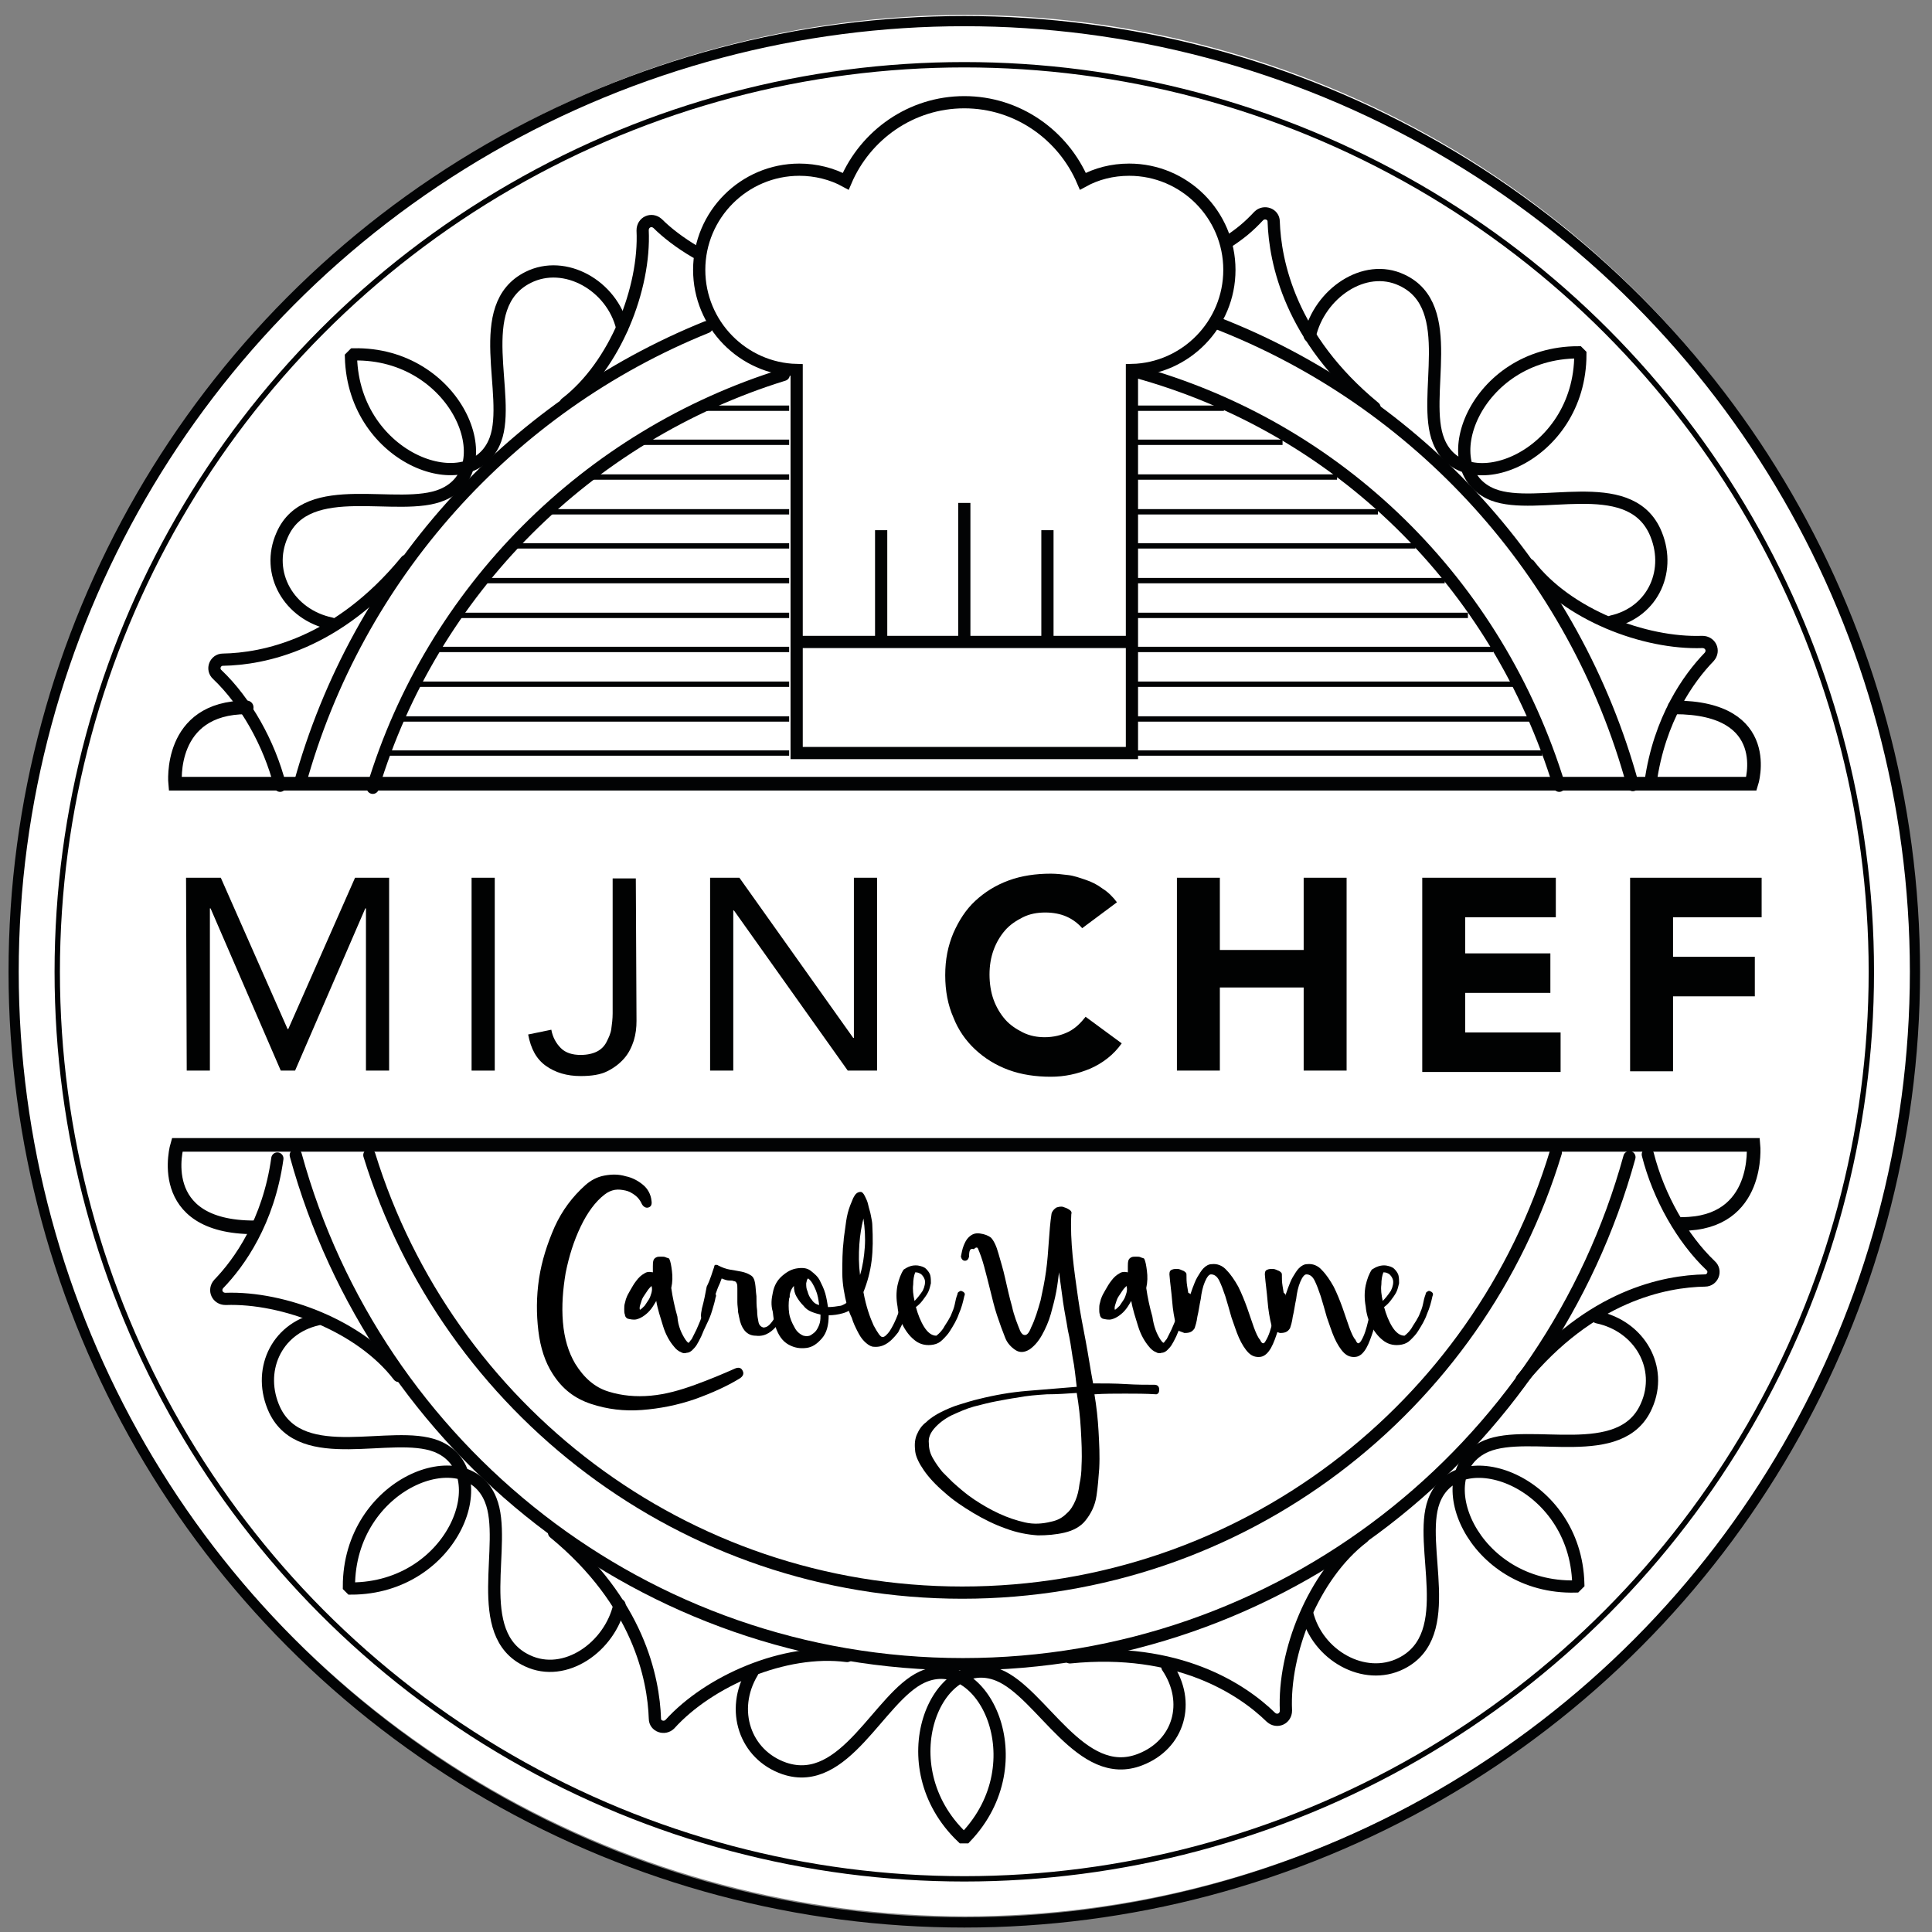 <?xml version="1.0" encoding="utf-8"?>
<!-- Generator: Adobe Illustrator 20.1.0, SVG Export Plug-In . SVG Version: 6.00 Build 0)  -->
<svg version="1.1" id="Laag_1" xmlns="http://www.w3.org/2000/svg" xmlns:xlink="http://www.w3.org/1999/xlink" x="0px" y="0px"
	 width="283.5px" height="283.5px" viewBox="0 0 283.5 283.5" style="enable-background:new 0 0 283.5 283.5;" xml:space="preserve"
	>
<rect x="0" y="0" width="283.5" height="283.5" fill="#808080" stroke="none"/>
<style type="text/css">
	.st0{fill:#FFFFFF;}
	.st1{fill:#010202;}
	.st2{fill:none;stroke:#020304;stroke-width:0.786;stroke-miterlimit:10;}
	.st3{fill:none;stroke:#020304;stroke-width:1.495;stroke-linecap:round;stroke-miterlimit:10;}
	.st4{fill:none;stroke:#020304;stroke-width:1.793;stroke-miterlimit:10;}
	.st5{fill:none;stroke:#020304;stroke-width:1.795;stroke-linecap:round;stroke-miterlimit:10;}
	.st6{fill:none;stroke:#020304;stroke-width:2;stroke-linecap:round;stroke-miterlimit:10;}
</style>
<circle class="st0" cx="141.7" cy="141.7" r="139.5"/>
<g>
	<g>
		<path class="st1" d="M27.3,128.8h5.1l9.8,22.2h0.1l9.8-22.2h5v28.3h-3.4v-23.8h-0.1l-10.3,23.8h-2.1l-10.3-23.8h-0.1v23.8h-3.4
			L27.3,128.8L27.3,128.8z"/>
		<g>
			<path class="st1" d="M69.2,128.8h3.4v28.3h-3.4V128.8z"/>
			<path class="st1" d="M93.4,149.8c0,1-0.1,1.9-0.4,2.9c-0.3,0.9-0.7,1.8-1.4,2.6s-1.5,1.4-2.5,1.9s-2.3,0.7-3.9,0.7
				c-2,0-3.7-0.5-5.1-1.5s-2.2-2.5-2.6-4.6l3.4-0.7c0.2,1.1,0.7,2,1.4,2.7c0.7,0.7,1.7,1,2.9,1c1,0,1.8-0.2,2.4-0.5s1.1-0.8,1.4-1.4
				c0.3-0.6,0.6-1.2,0.7-1.9s0.2-1.5,0.2-2.3v-19.8h3.4L93.4,149.8L93.4,149.8z"/>
		</g>
		<path class="st1" d="M104.2,128.8h4.3l16.7,23.5h0.1v-23.5h3.4v28.3h-4.3l-16.7-23.5h-0.1v23.5h-3.4V128.8z"/>
		<path class="st1" d="M158.8,136.2c-0.6-0.7-1.4-1.3-2.3-1.7c-0.9-0.4-2-0.6-3.1-0.6c-1.2,0-2.3,0.2-3.3,0.7s-1.9,1.1-2.6,1.9
			c-0.7,0.8-1.3,1.8-1.7,2.9c-0.4,1.1-0.6,2.3-0.6,3.6s0.2,2.6,0.6,3.7c0.4,1.1,1,2.1,1.7,2.9c0.7,0.8,1.6,1.4,2.6,1.9
			s2.1,0.7,3.2,0.7c1.3,0,2.5-0.3,3.5-0.8s1.8-1.3,2.5-2.2l5.3,3.9c-1.2,1.7-2.8,2.9-4.6,3.7c-1.9,0.8-3.8,1.2-5.8,1.2
			c-2.2,0-4.3-0.3-6.2-1s-3.5-1.7-4.9-3s-2.5-2.9-3.2-4.7c-0.8-1.8-1.2-3.9-1.2-6.2s0.4-4.3,1.2-6.2c0.8-1.8,1.8-3.4,3.2-4.7
			s3-2.3,4.9-3s4-1,6.2-1c0.8,0,1.7,0.1,2.5,0.2c0.9,0.1,1.7,0.4,2.6,0.7c0.9,0.3,1.7,0.7,2.5,1.3c0.8,0.5,1.5,1.2,2.1,2
			L158.8,136.2z"/>
		<path class="st1" d="M172.7,128.8h6.3v10.6h12.3v-10.6h6.3v28.3h-6.3v-12.2H179v12.2h-6.3V128.8z"/>
		<path class="st1" d="M208.7,128.8h19.6v5.8H215v5.3h12.5v5.8H215v5.8h14v5.8h-20.3V128.8z"/>
		<path class="st1" d="M239.2,128.8h19.3v5.8h-13v5.8h12v5.8h-12v11h-6.3V128.8z"/>
	</g>
	<circle class="st2" cx="141.5" cy="142.6" r="133.1"/>
	<circle class="st3" cx="141.5" cy="142.6" r="139.5"/>
	<g>
		<path class="st4" d="M165.7,24.9c-2.5,0-4.8,0.6-6.8,1.7C156,19.8,149.3,15,141.5,15s-14.5,4.8-17.4,11.6c-2-1.1-4.4-1.7-6.8-1.7
			c-8.1,0-14.7,6.6-14.7,14.7c0,8,6.4,14.5,14.3,14.7v56.2h49.2V54.3c7.9-0.2,14.3-6.7,14.3-14.7C180.4,31.5,173.8,24.9,165.7,24.9z
			"/>
		<line class="st4" x1="116.9" y1="94.2" x2="166.1" y2="94.2"/>
		<g>
			<line class="st4" x1="129.3" y1="94.2" x2="129.3" y2="77.8"/>
			<line class="st4" x1="141.5" y1="94.2" x2="141.5" y2="73.8"/>
			<line class="st4" x1="153.7" y1="94.2" x2="153.7" y2="77.8"/>
		</g>
	</g>
	<path class="st5" d="M178.3,47.3c29.8,11.5,52.8,36.7,61.3,67.9"/>
	<path class="st5" d="M44,115c8.4-30.5,30.7-55.3,59.7-67"/>
	<path class="st5" d="M166.5,54.5c30,8.2,53.2,31.1,62.3,60.8"/>
	<path class="st5" d="M54.7,115.6C63.4,86.7,86.2,63.9,115,55"/>
	<path class="st5" d="M224.4,82.9c5.6,7.3,16.9,11.6,25.4,11.3c1.2,0,1.8,1.3,1,2.2c-3,3.1-7.3,9.1-8.6,18.4"/>
	<path class="st5" d="M180,35.6c2-1.3,3.2-2.3,4.7-3.9c0.8-0.8,2.2-0.3,2.2,0.8c0.2,5.9,2.4,17.1,14.8,27.3"/>
	<path class="st5" d="M83,59.2c7.3-5.6,11.7-16.9,11.3-25.4c0-1.2,1.3-1.8,2.2-1c1.3,1.3,3.2,2.8,5.6,4.2"/>
	<path class="st5" d="M41.1,115.3C39.5,109,36,102.9,31.9,99c-0.9-0.8-0.3-2.2,0.8-2.2c5.9-0.1,16.8-2.2,26.9-14.5"/>
	<g>
		<path class="st5" d="M236.5,91.2c6.2-1.4,8.9-7.7,6.3-13.3c-4-8.4-17.2-2.8-23.7-5.3c-9.2-3.6-2.7-20.9,12.5-20.9l0.3,0.3
			c0,15.2-17.2,21.8-20.8,12.7c-2.6-6.4,3-19.7-5.4-23.6c-5.5-2.6-12.1,2-13.5,8.2"/>
	</g>
	<g>
		<path class="st5" d="M91.3,48.1c-1.5-6.2-8.4-10.1-13.8-7.4c-8.4,4.2-2.4,17.3-4.8,23.8c-3.4,9.2-20.8,3.1-21.2-12.1l0.2-0.2
			l0.2-0.2C67,51.7,74,68.8,64.9,72.6c-6.4,2.7-19.8-2.6-23.5,5.9c-2.5,5.6,1,11.7,7.2,13"/>
	</g>
	<path class="st6" d="M245.7,103.8c14.9,0,11.3,11.2,11.3,11.2H25.7c0,0-1.1-11.2,10.5-11.2"/>
	<g>
		<line class="st2" x1="115.8" y1="105.5" x2="57.7" y2="105.5"/>
		<line class="st2" x1="115.8" y1="100.4" x2="60.3" y2="100.4"/>
		<line class="st2" x1="115.8" y1="95.3" x2="63.4" y2="95.3"/>
		<line class="st2" x1="115.8" y1="90.3" x2="67.2" y2="90.3"/>
		<line class="st2" x1="115.8" y1="85.2" x2="70.6" y2="85.2"/>
		<line class="st2" x1="115.8" y1="80.1" x2="74.9" y2="80.1"/>
		<line class="st2" x1="115.8" y1="75.1" x2="80.3" y2="75.1"/>
		<line class="st2" x1="115.8" y1="70" x2="86.3" y2="70"/>
		<line class="st2" x1="115.8" y1="64.9" x2="94.4" y2="64.9"/>
		<line class="st2" x1="115.8" y1="110.5" x2="56.3" y2="110.5"/>
		<line class="st2" x1="115.8" y1="59.9" x2="102.9" y2="59.9"/>
	</g>
	<g>
		<line class="st2" x1="166.8" y1="105.5" x2="224.9" y2="105.5"/>
		<line class="st2" x1="166.8" y1="100.4" x2="222.3" y2="100.4"/>
		<line class="st2" x1="166.8" y1="95.3" x2="219.1" y2="95.3"/>
		<line class="st2" x1="166.8" y1="90.3" x2="215.4" y2="90.3"/>
		<line class="st2" x1="166.8" y1="85.2" x2="212" y2="85.2"/>
		<line class="st2" x1="166.8" y1="80.1" x2="207.7" y2="80.1"/>
		<line class="st2" x1="166.8" y1="75.1" x2="202.2" y2="75.1"/>
		<line class="st2" x1="166.8" y1="70" x2="196.2" y2="70"/>
		<line class="st2" x1="166.8" y1="64.9" x2="188.2" y2="64.9"/>
		<line class="st2" x1="166.8" y1="110.5" x2="226.3" y2="110.5"/>
		<line class="st2" x1="166.8" y1="59.9" x2="179.6" y2="59.9"/>
	</g>
	<g>
		<g>
			<path class="st5" d="M141.3,244.2"/>
			<path class="st5" d="M239.1,169.8c-11.8,42.9-51.1,74.4-97.8,74.4c-46.8,0-86.1-31.7-97.9-74.7"/>
			<path class="st5" d="M228.3,169.1c-11.3,37.4-46,64.6-87.1,64.6c-40.9,0-75.5-27-87-64.2"/>
			<path class="st5" d="M58.5,201.9c-5.6-7.3-16.9-11.6-25.4-11.3c-1.2,0-1.8-1.3-1-2.2c3-3.1,7.3-9.1,8.6-18.4"/>
			<path class="st5" d="M124.3,243c-9.2-1.2-20.3,3.7-26,10c-0.8,0.8-2.2,0.3-2.2-0.8c-0.2-5.9-2.4-17.1-14.8-27.3"/>
			<path class="st5" d="M200,225.6c-7.3,5.6-11.7,16.9-11.3,25.4c0,1.2-1.3,1.8-2.2,1c-4.2-4.1-13.6-10.4-29.5-8.8"/>
			<path class="st5" d="M241.8,169.4c1.6,6.3,5.1,12.4,9.2,16.3c0.9,0.8,0.3,2.2-0.8,2.2c-5.9,0.1-16.8,2.2-26.9,14.5"/>
			<g>
				<path class="st5" d="M46.6,193.6c-6.2,1.4-8.9,7.7-6.3,13.3c4,8.4,17.2,2.8,23.7,5.3c9.2,3.6,2.7,20.9-12.5,20.9l-0.3-0.3
					c0-15.2,17.2-21.8,20.8-12.7c2.6,6.4-3,19.7,5.4,23.6c5.5,2.6,12.1-2,13.5-8.2"/>
			</g>
			<g>
				<path class="st5" d="M110.4,245.4c-3.3,5.5-1.1,12.1,4.7,14.1c8.9,3,13.9-10.5,20.2-13.4c8.9-4.1,16.9,12.5,6.4,23.5h-0.5
					c-11-10.5-3.8-27.5,5.3-23.8c6.4,2.6,12.1,15.8,20.8,12.4c5.7-2.2,7.5-8.4,4-13.6"/>
			</g>
			<g>
				<path class="st5" d="M191.8,236.7c1.5,6.2,8.4,10.1,13.8,7.4c8.4-4.2,2.4-17.3,4.8-23.8c3.4-9.2,20.8-3.1,21.2,12.1l-0.2,0.2
					l-0.2,0.2c-15.2,0.4-22.2-16.7-13.1-20.6c6.4-2.7,19.8,2.6,23.5-5.9c2.5-5.6-1-11.7-7.2-13"/>
			</g>
			<path class="st6" d="M37.3,180.1C22.4,180.1,26,168,26,168h231.3c0,0,1.1,11.6-10.5,11.6"/>
		</g>
		<path d="M95.6,176.2c0.1,0.6-0.1,0.9-0.5,1s-0.8-0.2-1-0.7c-0.2-0.4-0.5-0.8-0.9-1.1s-0.9-0.6-1.4-0.7c-0.5-0.1-1-0.2-1.6-0.1
			c-0.5,0.1-1,0.3-1.5,0.7c-1.3,1-2.5,2.6-3.5,4.7c-1,2.1-1.7,4.3-2.2,6.8c-0.4,2.4-0.6,4.8-0.4,7.2s0.8,4.4,1.8,6.1
			c1.3,2.1,2.9,3.5,4.9,4.1c1.9,0.6,4,0.8,6.2,0.6s4.3-0.8,6.5-1.6s4.1-1.6,5.9-2.4c0.5-0.2,0.9-0.1,1.1,0.4c0.2,0.4,0,0.8-0.5,1.1
			c-1.8,1.1-4,2.1-6.5,3c-2.6,0.9-5.2,1.4-7.8,1.6c-2.6,0.2-5.1-0.1-7.5-0.9c-2.4-0.8-4.2-2.2-5.6-4.4c-1.1-1.7-1.8-3.8-2.1-6.3
			c-0.3-2.5-0.3-5,0.1-7.7c0.4-2.6,1.2-5.1,2.3-7.6c1.1-2.4,2.6-4.4,4.5-6.1c0.8-0.7,1.7-1.2,2.8-1.4c1.1-0.2,2.1-0.2,3.1,0.1
			c1,0.2,1.9,0.7,2.6,1.3C95,174.4,95.5,175.2,95.6,176.2z"/>
		<path d="M100.6,196.6c0.3,0.4,0.4,0.5,0.5,0.4s0.2-0.3,0.4-0.5c0.2-0.4,0.4-0.8,0.7-1.4c0.2-0.5,0.5-1.1,0.7-1.7
			c0.2-0.6,0.4-1.2,0.6-1.8s0.3-1.1,0.4-1.5c0-0.2,0.1-0.3,0.3-0.4c0.1-0.1,0.3-0.1,0.4,0c0.1,0,0.3,0.1,0.4,0.2
			c0.1,0.1,0.1,0.3,0,0.5c-0.1,0.6-0.3,1.2-0.5,1.9s-0.5,1.4-0.8,2s-0.6,1.3-0.8,1.8c-0.3,0.6-0.5,1-0.7,1.3s-0.4,0.5-0.6,0.7
			s-0.5,0.4-0.8,0.4c-0.3,0.1-0.6,0.1-0.9-0.1c-0.3-0.1-0.7-0.4-1-0.8c-0.6-0.7-1.2-1.7-1.6-3s-0.8-2.5-1-3.7
			c-0.2,0.3-0.4,0.7-0.7,1.1c-0.3,0.4-0.6,0.7-1,1s-0.8,0.5-1.2,0.6c-0.4,0.1-0.9,0-1.3-0.1c-0.2-0.1-0.4-0.3-0.4-0.6
			c-0.1-0.2-0.1-0.5-0.1-0.8s0-0.6,0.1-0.9c0.1-0.3,0.1-0.5,0.2-0.7c0.1-0.3,0.3-0.7,0.6-1.2c0.3-0.5,0.5-0.9,0.9-1.4
			c0.3-0.4,0.7-0.8,1.1-1c0.4-0.3,0.8-0.3,1.3-0.2c0-0.3,0-0.6,0-0.9c0-0.3,0-0.6,0.1-0.9c0.1-0.2,0.2-0.3,0.4-0.4
			c0.2-0.1,0.4-0.1,0.7-0.1c0.3,0,0.5,0,0.7,0.1s0.4,0.1,0.5,0.2c0.2,0.4,0.3,1,0.4,1.8s0.1,1.6-0.1,2.5c0.2,1.4,0.5,2.8,0.9,4.2
			C99.5,194.6,100,195.7,100.6,196.6z M93.9,192.2c0.2-0.1,0.4-0.3,0.7-0.6c0.2-0.3,0.4-0.6,0.6-0.9c0.2-0.3,0.3-0.7,0.4-1
			c0.1-0.4,0.1-0.7,0-1c-0.2,0.2-0.4,0.4-0.6,0.7s-0.4,0.6-0.6,0.9c-0.2,0.3-0.3,0.7-0.4,1C93.9,191.6,93.8,191.9,93.9,192.2z"/>
		<path d="M104.8,185.9c0-0.2,0.1-0.3,0.2-0.3s0.3,0,0.4,0.1c0.6,0.3,1.1,0.5,1.7,0.6s1.2,0.2,1.7,0.3s1,0.3,1.3,0.5
			c0.4,0.2,0.6,0.6,0.7,1.2c0.1,0.6,0.1,1.2,0.2,1.9c0,0.7,0,1.4,0.1,2.1c0,0.7,0.1,1.2,0.2,1.7s0.4,0.7,0.7,0.8
			c0.3,0,0.6-0.1,0.9-0.4c0.3-0.3,0.6-0.7,0.8-1.1c0.3-0.5,0.5-1,0.7-1.5s0.3-1.1,0.4-1.6c0-0.2,0.1-0.3,0.3-0.4
			c0.1-0.1,0.3-0.1,0.4,0c0.1,0,0.2,0.1,0.3,0.2c0.1,0.1,0.1,0.3,0,0.5c-0.3,0.7-0.5,1.4-0.8,2.1c-0.3,0.7-0.6,1.3-0.9,1.8
			c-0.4,0.5-0.8,0.9-1.3,1.2s-1.1,0.5-1.9,0.4c-1.1,0-1.9-0.7-2.3-2.1c-0.1-0.4-0.2-0.9-0.3-1.4c0-0.5-0.1-0.9-0.1-1.4
			c0-0.4,0-0.9,0-1.2c0-0.4,0-0.6,0-0.8c0-0.4,0-0.6-0.1-0.8s-0.2-0.3-0.4-0.3c-0.2-0.1-0.4-0.1-0.7-0.1c-0.3,0-0.6-0.1-1.1-0.3
			c-0.1,0.2-0.2,0.6-0.4,1c-0.2,0.4-0.3,0.8-0.5,1.3c-0.2,0.4-0.3,0.9-0.4,1.3c-0.1,0.4-0.3,0.7-0.4,0.9c-0.4,1-0.8,1.5-1.1,1.4
			c-0.3,0-0.3-0.5-0.1-1.5c0.3-1.1,0.5-2.1,0.7-3.2C104.3,187.6,104.5,186.7,104.8,185.9z"/>
		<path d="M113.4,189.7c0.2-1.1,0.7-1.9,1.4-2.5c0.7-0.6,1.4-1,2.3-1.1c0.8-0.1,1.4,0,1.9,0.4s1,0.8,1.3,1.4
			c0.3,0.6,0.6,1.2,0.8,1.9c0.2,0.7,0.3,1.4,0.4,2c0.6,0,1.3-0.1,1.9-0.2c0.6-0.2,1.3-0.7,1.9-1.4c0-0.2,0.1-0.3,0.3-0.3
			c0.1-0.1,0.3-0.1,0.4,0c0.1,0,0.3,0.1,0.3,0.2c0.1,0.1,0.1,0.3,0,0.5c-0.1,0.4-0.3,0.7-0.6,0.9c-0.6,0.6-1.3,1-2,1.2
			s-1.4,0.3-2.1,0.3c0,1.5-0.3,2.6-1,3.4c-0.7,0.8-1.4,1.3-2.3,1.4c-0.9,0.1-1.7,0-2.6-0.5s-1.5-1.4-1.9-2.6
			c-0.2-0.5-0.3-1.3-0.4-2.2C113.1,191.5,113.2,190.6,113.4,189.7z M117.9,196c0.4,0.1,0.8,0.1,1.1-0.1c0.3-0.2,0.6-0.4,0.8-0.7
			c0.2-0.3,0.4-0.7,0.5-1.1c0.1-0.4,0.1-0.8,0.1-1.2c-0.4-0.1-0.8-0.2-1.3-0.4s-0.9-0.5-1.2-0.9c-0.4-0.4-0.7-0.8-1-1.3
			s-0.4-1-0.4-1.6l0,0c-0.4,0.4-0.6,1-0.7,1.8c-0.1,0.7-0.1,1.5,0,2.2s0.4,1.4,0.8,2.1C116.9,195.4,117.4,195.8,117.9,196z
			 M120.2,191.5c-0.1-0.8-0.2-1.5-0.5-2.2s-0.6-1.3-1.1-1.7c-0.2,0.1-0.2,0.3-0.3,0.7c0,0.4,0,0.8,0.2,1.2c0.1,0.4,0.3,0.9,0.6,1.2
			C119.4,191.2,119.8,191.4,120.2,191.5z"/>
		<path d="M128,197.6c-0.4-0.1-0.8-0.4-1.2-0.8c-0.4-0.4-0.7-0.9-1-1.5s-0.6-1.2-0.8-1.9c-0.3-0.6-0.5-1.2-0.7-1.8
			c-0.4-1.6-0.7-3.2-0.7-4.8s0-3.2,0.2-4.8c0-0.3,0.1-0.8,0.2-1.6s0.2-1.6,0.4-2.4c0.2-0.8,0.5-1.5,0.8-2.2c0.3-0.6,0.6-0.9,1.1-0.9
			c0.2,0,0.4,0.2,0.6,0.6c0.2,0.4,0.4,0.8,0.5,1.3s0.3,1,0.4,1.6c0.1,0.5,0.2,1,0.2,1.3c0.1,2,0.1,3.7-0.1,5.3
			c-0.2,1.6-0.6,3.1-1.2,4.6c0.4,2.2,1,3.8,1.5,4.9c0.6,1.1,1,1.7,1.3,1.7s0.6-0.3,1-0.8c0.4-0.6,0.7-1.2,1-1.9s0.5-1.4,0.8-2.1
			c0.2-0.7,0.3-1.1,0.4-1.3c0-0.2,0.1-0.3,0.3-0.4c0.1-0.1,0.3-0.1,0.4,0c0.1,0,0.3,0.1,0.4,0.2c0.1,0.1,0.1,0.3,0,0.5
			c-0.2,0.9-0.5,1.7-0.8,2.6c-0.4,0.9-0.8,1.7-1.2,2.5C130.5,197.2,129.4,197.8,128,197.6z M126.2,187.1c0.4-1.3,0.6-2.7,0.7-4.1
			c0.1-1.4,0-2.8-0.2-4.2c-0.3,1.2-0.5,2.4-0.6,3.8C126,184.1,126,185.5,126.2,187.1z"/>
		<path d="M134.7,185.7c0.5,0.1,0.9,0.2,1.2,0.5s0.5,0.6,0.6,0.9c0.1,0.4,0.1,0.8,0.1,1.2c-0.1,0.4-0.2,0.9-0.4,1.3
			c-0.2,0.4-0.5,0.8-0.8,1.2s-0.6,0.7-1,1c0.3,1.1,0.7,2.1,1.2,2.9c0.5,0.8,1.1,1.3,1.8,1.3c0.4-0.3,0.9-0.8,1.2-1.4
			c0.4-0.6,0.7-1.1,0.9-1.5c0.3-0.7,0.5-1.2,0.6-1.7s0.2-1,0.4-1.5c0-0.2,0.1-0.3,0.3-0.4c0.1-0.1,0.3-0.1,0.4,0
			c0.1,0,0.2,0.1,0.3,0.2c0.1,0.1,0.1,0.3,0,0.5c-0.2,0.9-0.4,1.7-0.8,2.6c-0.3,0.9-0.8,1.7-1.3,2.5c-0.3,0.5-0.7,0.9-1.1,1.3
			c-0.4,0.4-0.8,0.6-1.3,0.7c-1,0.2-1.9,0-2.6-0.5c-0.7-0.5-1.3-1.2-1.8-2.1c-0.5-0.9-0.8-1.9-0.9-3c-0.2-1.1-0.2-2.1,0-3.1
			c0.2-0.9,0.5-1.7,0.9-2.3C133.2,185.9,133.8,185.6,134.7,185.7z M134.2,190.9c0.4-0.4,0.8-0.9,1.2-1.5c0.3-0.6,0.4-1.2,0.3-1.6
			c-0.1-0.3-0.2-0.5-0.5-0.8c-0.3-0.2-0.5-0.3-0.9-0.3c-0.2,0.5-0.3,1.1-0.3,1.8C133.9,189.2,134,190,134.2,190.9z"/>
		<path d="M142.2,184.4c-0.1,0.4-0.3,0.6-0.6,0.6s-0.5-0.2-0.6-0.6c0.1-0.5,0.2-1.1,0.4-1.6s0.4-0.9,0.7-1.2c0.5-0.5,1-0.7,1.7-0.6
			c0.7,0.1,1.2,0.3,1.6,0.6c0.4,0.4,0.8,1.2,1.1,2.3s0.7,2.3,1,3.7c0.3,1.3,0.6,2.7,1,4.1c0.3,1.4,0.8,2.6,1.2,3.6
			c0.2,0.4,0.4,0.6,0.7,0.6s0.6-0.3,0.9-1.1c0.6-1.2,1-2.6,1.4-4c0.3-1.4,0.6-2.8,0.8-4.3c0.2-1.4,0.3-2.9,0.4-4.3
			c0.1-1.4,0.2-2.8,0.4-4.1c0.1-0.4,0.4-0.7,0.7-0.9c0.3-0.1,0.7-0.2,1-0.1s0.6,0.2,0.9,0.4c0.3,0.2,0.4,0.4,0.3,0.7
			c-0.1,2,0,4,0.2,6.1c0.2,2,0.5,4.1,0.8,6.2c0.3,2.1,0.7,4.1,1.1,6.2c0.4,2.1,0.7,4.2,1.1,6.3c1.6,0,3.2,0,4.8,0.1s3,0.1,4.2,0.1
			c0.5,0,0.7,0.3,0.7,0.7s-0.1,0.6-0.4,0.7c-1.6-0.1-3.1-0.1-4.6-0.1s-3,0-4.5,0.1c0.3,1.8,0.5,3.6,0.6,5.4c0.1,1.8,0.2,3.6,0.1,5.5
			c-0.1,1.3-0.2,2.7-0.4,4c-0.2,1.4-0.8,2.6-1.6,3.6c-0.7,0.9-1.8,1.5-3.1,1.8s-2.6,0.4-3.9,0.4c-1.5-0.1-3.1-0.4-4.7-1
			c-1.7-0.6-3.3-1.4-4.8-2.3c-1.5-0.9-3-1.9-4.2-3c-1.3-1.1-2.3-2.2-3-3.2s-1.2-2-1.3-2.8c-0.1-0.9-0.1-1.6,0.2-2.4
			c0.3-0.7,0.7-1.4,1.4-1.9c0.6-0.6,1.4-1.1,2.2-1.5s1.7-0.8,2.7-1.1s1.9-0.6,2.8-0.8c2.4-0.6,4.7-1,7.1-1.2
			c2.4-0.2,4.8-0.4,7.3-0.6c-0.2-1.5-0.3-2.9-0.6-4.3c-0.2-1.4-0.4-2.7-0.7-4c-0.2-1.3-0.5-2.7-0.7-4.1c-0.2-1.4-0.4-2.9-0.6-4.4
			c-0.1,0.8-0.2,1.7-0.4,2.8s-0.5,2.2-0.8,3.3s-0.8,2.2-1.3,3.1c-0.5,0.9-1.1,1.6-1.8,2.1c-0.8,0.5-1.5,0.5-2.1,0.1s-1.2-1-1.5-1.8
			c-0.4-1-0.8-2.1-1.2-3.3s-0.7-2.5-1-3.7s-0.6-2.4-0.9-3.5c-0.3-1.1-0.6-1.9-0.9-2.6c-0.1-0.2-0.3-0.2-0.6,0.1
			C142.3,183.1,142.2,183.6,142.2,184.4z M158.7,215.1c0.1-1.8,0-3.6-0.1-5.4c-0.1-1.8-0.3-3.5-0.6-5.3c-1.5,0.1-2.9,0.2-4.4,0.2
			c-1.5,0.1-2.9,0.2-4.4,0.5c-0.8,0.1-1.8,0.3-2.9,0.5c-1.1,0.2-2.2,0.5-3.4,0.8c-1.1,0.3-2.2,0.8-3.3,1.3c-1,0.5-1.9,1.2-2.5,1.9
			s-0.9,1.4-0.8,2.2c0,0.8,0.2,1.5,0.6,2.2c0.4,0.7,0.9,1.4,1.4,2c0.6,0.6,1.1,1.1,1.5,1.5c0.9,0.8,1.9,1.7,3.1,2.5
			c1.2,0.8,2.4,1.5,3.7,2.1s2.5,1,3.8,1.3s2.6,0.2,3.8-0.1c1-0.2,1.7-0.6,2.3-1.2c0.6-0.5,1-1.2,1.3-1.9s0.5-1.5,0.6-2.4
			C158.6,216.9,158.7,216,158.7,215.1z"/>
		<path d="M170.3,196.6c0.3,0.4,0.4,0.5,0.5,0.4s0.2-0.3,0.4-0.5c0.2-0.4,0.4-0.8,0.7-1.4c0.2-0.5,0.5-1.1,0.7-1.7
			c0.2-0.6,0.4-1.2,0.6-1.8c0.2-0.6,0.3-1.1,0.4-1.5c0-0.2,0.1-0.3,0.3-0.4c0.1-0.1,0.3-0.1,0.4,0c0.1,0,0.3,0.1,0.4,0.2
			c0.1,0.1,0.1,0.3,0,0.5c-0.1,0.6-0.3,1.2-0.5,1.9s-0.5,1.4-0.8,2s-0.6,1.3-0.8,1.8c-0.3,0.6-0.5,1-0.7,1.3s-0.4,0.5-0.6,0.7
			c-0.2,0.2-0.5,0.4-0.8,0.4c-0.3,0.1-0.6,0.1-0.9-0.1c-0.3-0.1-0.7-0.4-1-0.8c-0.6-0.7-1.2-1.7-1.6-3c-0.4-1.3-0.8-2.5-1-3.7
			c-0.2,0.3-0.4,0.7-0.7,1.1c-0.3,0.4-0.6,0.7-1,1s-0.8,0.5-1.2,0.6s-0.9,0-1.3-0.1c-0.2-0.1-0.4-0.3-0.4-0.6
			c-0.1-0.2-0.1-0.5-0.1-0.8s0-0.6,0.1-0.9c0.1-0.3,0.1-0.5,0.2-0.7c0.1-0.3,0.3-0.7,0.6-1.2s0.5-0.9,0.9-1.4c0.3-0.4,0.7-0.8,1.1-1
			c0.4-0.3,0.8-0.3,1.3-0.2c0-0.3,0-0.6,0-0.9c0-0.3,0-0.6,0.1-0.9c0.1-0.2,0.2-0.3,0.4-0.4c0.2-0.1,0.4-0.1,0.7-0.1s0.5,0,0.7,0.1
			s0.4,0.1,0.5,0.2c0.2,0.4,0.3,1,0.4,1.8c0.1,0.8,0.1,1.6-0.1,2.5c0.2,1.4,0.5,2.8,0.9,4.2C169.3,194.6,169.7,195.7,170.3,196.6z
			 M163.6,192.2c0.2-0.1,0.4-0.3,0.7-0.6c0.2-0.3,0.4-0.6,0.6-0.9c0.2-0.3,0.3-0.7,0.4-1c0.1-0.4,0.1-0.7,0-1
			c-0.2,0.2-0.4,0.4-0.6,0.7c-0.2,0.3-0.4,0.6-0.6,0.9c-0.2,0.3-0.3,0.7-0.4,1C163.6,191.6,163.5,191.9,163.6,192.2z"/>
		<path d="M185.7,196.8c0.5-0.8,0.8-1.8,1.1-3.1c0.2-1.3,0.5-2.5,0.8-3.6c0-0.2,0.1-0.3,0.3-0.4c0.1-0.1,0.3-0.1,0.4,0
			c0.1,0,0.2,0.1,0.3,0.2c0.1,0.1,0.1,0.3,0,0.5c-0.1,0.5-0.2,1.2-0.4,2.1c-0.2,0.9-0.4,1.9-0.7,2.8c-0.3,0.9-0.6,1.8-1,2.5
			s-0.9,1.2-1.5,1.3c-0.7,0.1-1.3-0.1-1.8-0.6s-1-1.3-1.4-2.2s-0.7-1.9-1.1-3c-0.3-1.1-0.6-2.1-0.9-3.1c-0.3-0.9-0.6-1.7-0.9-2.3
			c-0.3-0.6-0.7-0.9-1.2-0.9c-0.3,0-0.6,0.4-0.9,1.1c-0.3,0.7-0.5,1.6-0.6,2.5c-0.2,0.9-0.3,1.8-0.5,2.6c-0.1,0.8-0.3,1.4-0.4,1.7
			c-0.2,0.3-0.4,0.5-0.7,0.6s-0.6,0.1-0.8,0.1c-0.3-0.1-0.5-0.2-0.8-0.3c-0.2-0.2-0.4-0.4-0.4-0.7c-0.3-1.2-0.5-2.4-0.6-3.7
			s-0.3-2.6-0.4-3.9c0-0.4,0.1-0.6,0.4-0.7c0.2-0.1,0.5-0.1,0.8-0.1s0.6,0.2,0.9,0.3c0.3,0.2,0.4,0.3,0.4,0.5c0,0.6,0,1.1,0.1,1.7
			c0.1,0.6,0.2,1.2,0.3,1.8c0.1-0.4,0.3-0.9,0.5-1.5c0.2-0.5,0.4-1.1,0.7-1.6s0.6-1,0.9-1.3c0.4-0.4,0.8-0.6,1.2-0.6
			c0.8-0.1,1.6,0.2,2.2,0.9c0.6,0.6,1.2,1.5,1.7,2.4c0.5,1,0.9,2,1.3,3.1c0.4,1.1,0.7,2.1,1,2.9c0.3,0.8,0.6,1.5,0.9,1.8
			C185.2,197.3,185.5,197.2,185.7,196.8z"/>
		<path d="M199.7,196.8c0.5-0.8,0.8-1.8,1.1-3.1c0.2-1.3,0.5-2.5,0.8-3.6c0-0.2,0.1-0.3,0.3-0.4c0.1-0.1,0.3-0.1,0.4,0
			c0.1,0,0.2,0.1,0.3,0.2c0.1,0.1,0.1,0.3,0,0.5c-0.1,0.5-0.2,1.2-0.4,2.1c-0.2,0.9-0.4,1.9-0.7,2.8c-0.3,0.9-0.6,1.8-1,2.5
			s-0.9,1.2-1.5,1.3c-0.7,0.1-1.3-0.1-1.8-0.6s-1-1.3-1.4-2.2s-0.7-1.9-1.1-3c-0.3-1.1-0.6-2.1-0.9-3.1c-0.3-0.9-0.6-1.7-0.9-2.3
			c-0.3-0.6-0.7-0.9-1.2-0.9c-0.3,0-0.6,0.4-0.9,1.1c-0.3,0.7-0.5,1.6-0.6,2.5c-0.2,0.9-0.3,1.8-0.5,2.6c-0.1,0.8-0.3,1.4-0.4,1.7
			c-0.2,0.3-0.4,0.5-0.7,0.6s-0.6,0.1-0.8,0.1c-0.3-0.1-0.5-0.2-0.8-0.3c-0.2-0.2-0.4-0.4-0.4-0.7c-0.3-1.2-0.5-2.4-0.6-3.7
			s-0.3-2.6-0.4-3.9c0-0.4,0.1-0.6,0.4-0.7c0.2-0.1,0.5-0.1,0.8-0.1s0.6,0.2,0.9,0.3c0.3,0.2,0.4,0.3,0.4,0.5c0,0.6,0,1.1,0.1,1.7
			c0.1,0.6,0.2,1.2,0.3,1.8c0.1-0.4,0.3-0.9,0.5-1.5c0.2-0.5,0.4-1.1,0.7-1.6s0.6-1,0.9-1.3c0.4-0.4,0.8-0.6,1.2-0.6
			c0.8-0.1,1.6,0.2,2.2,0.9c0.6,0.6,1.2,1.5,1.7,2.4c0.5,1,0.9,2,1.3,3.1c0.4,1.1,0.7,2.1,1,2.9c0.3,0.8,0.6,1.5,0.9,1.8
			C199.2,197.3,199.4,197.2,199.7,196.8z"/>
	</g>
	<path d="M203.4,185.7c0.5,0.1,0.9,0.2,1.2,0.5s0.5,0.6,0.6,0.9c0.1,0.4,0.1,0.8,0.1,1.2c-0.1,0.4-0.2,0.9-0.4,1.3
		c-0.2,0.4-0.5,0.8-0.8,1.2s-0.6,0.7-1,1c0.3,1.1,0.7,2.1,1.2,2.9c0.5,0.8,1.1,1.3,1.8,1.3c0.4-0.3,0.9-0.8,1.2-1.4
		c0.4-0.6,0.7-1.1,0.9-1.5c0.3-0.7,0.5-1.2,0.6-1.7s0.2-1,0.4-1.5c0-0.2,0.1-0.3,0.3-0.4c0.1-0.1,0.3-0.1,0.4,0
		c0.1,0,0.2,0.1,0.3,0.2c0.1,0.1,0.1,0.3,0,0.5c-0.2,0.9-0.4,1.7-0.8,2.6c-0.3,0.9-0.8,1.7-1.3,2.5c-0.3,0.5-0.7,0.9-1.1,1.3
		c-0.4,0.4-0.8,0.6-1.3,0.7c-1,0.2-1.9,0-2.6-0.5c-0.7-0.5-1.3-1.2-1.8-2.1c-0.5-0.9-0.8-1.9-0.9-3c-0.2-1.1-0.2-2.1,0-3.1
		c0.2-0.9,0.5-1.7,0.9-2.3C201.9,185.9,202.6,185.6,203.4,185.7z M202.9,190.9c0.4-0.4,0.8-0.9,1.2-1.5c0.3-0.6,0.4-1.2,0.3-1.6
		c-0.1-0.3-0.2-0.5-0.5-0.8c-0.3-0.2-0.5-0.3-0.9-0.3c-0.2,0.5-0.3,1.1-0.3,1.8C202.6,189.2,202.7,190,202.9,190.9z"/>
</g>
</svg>
